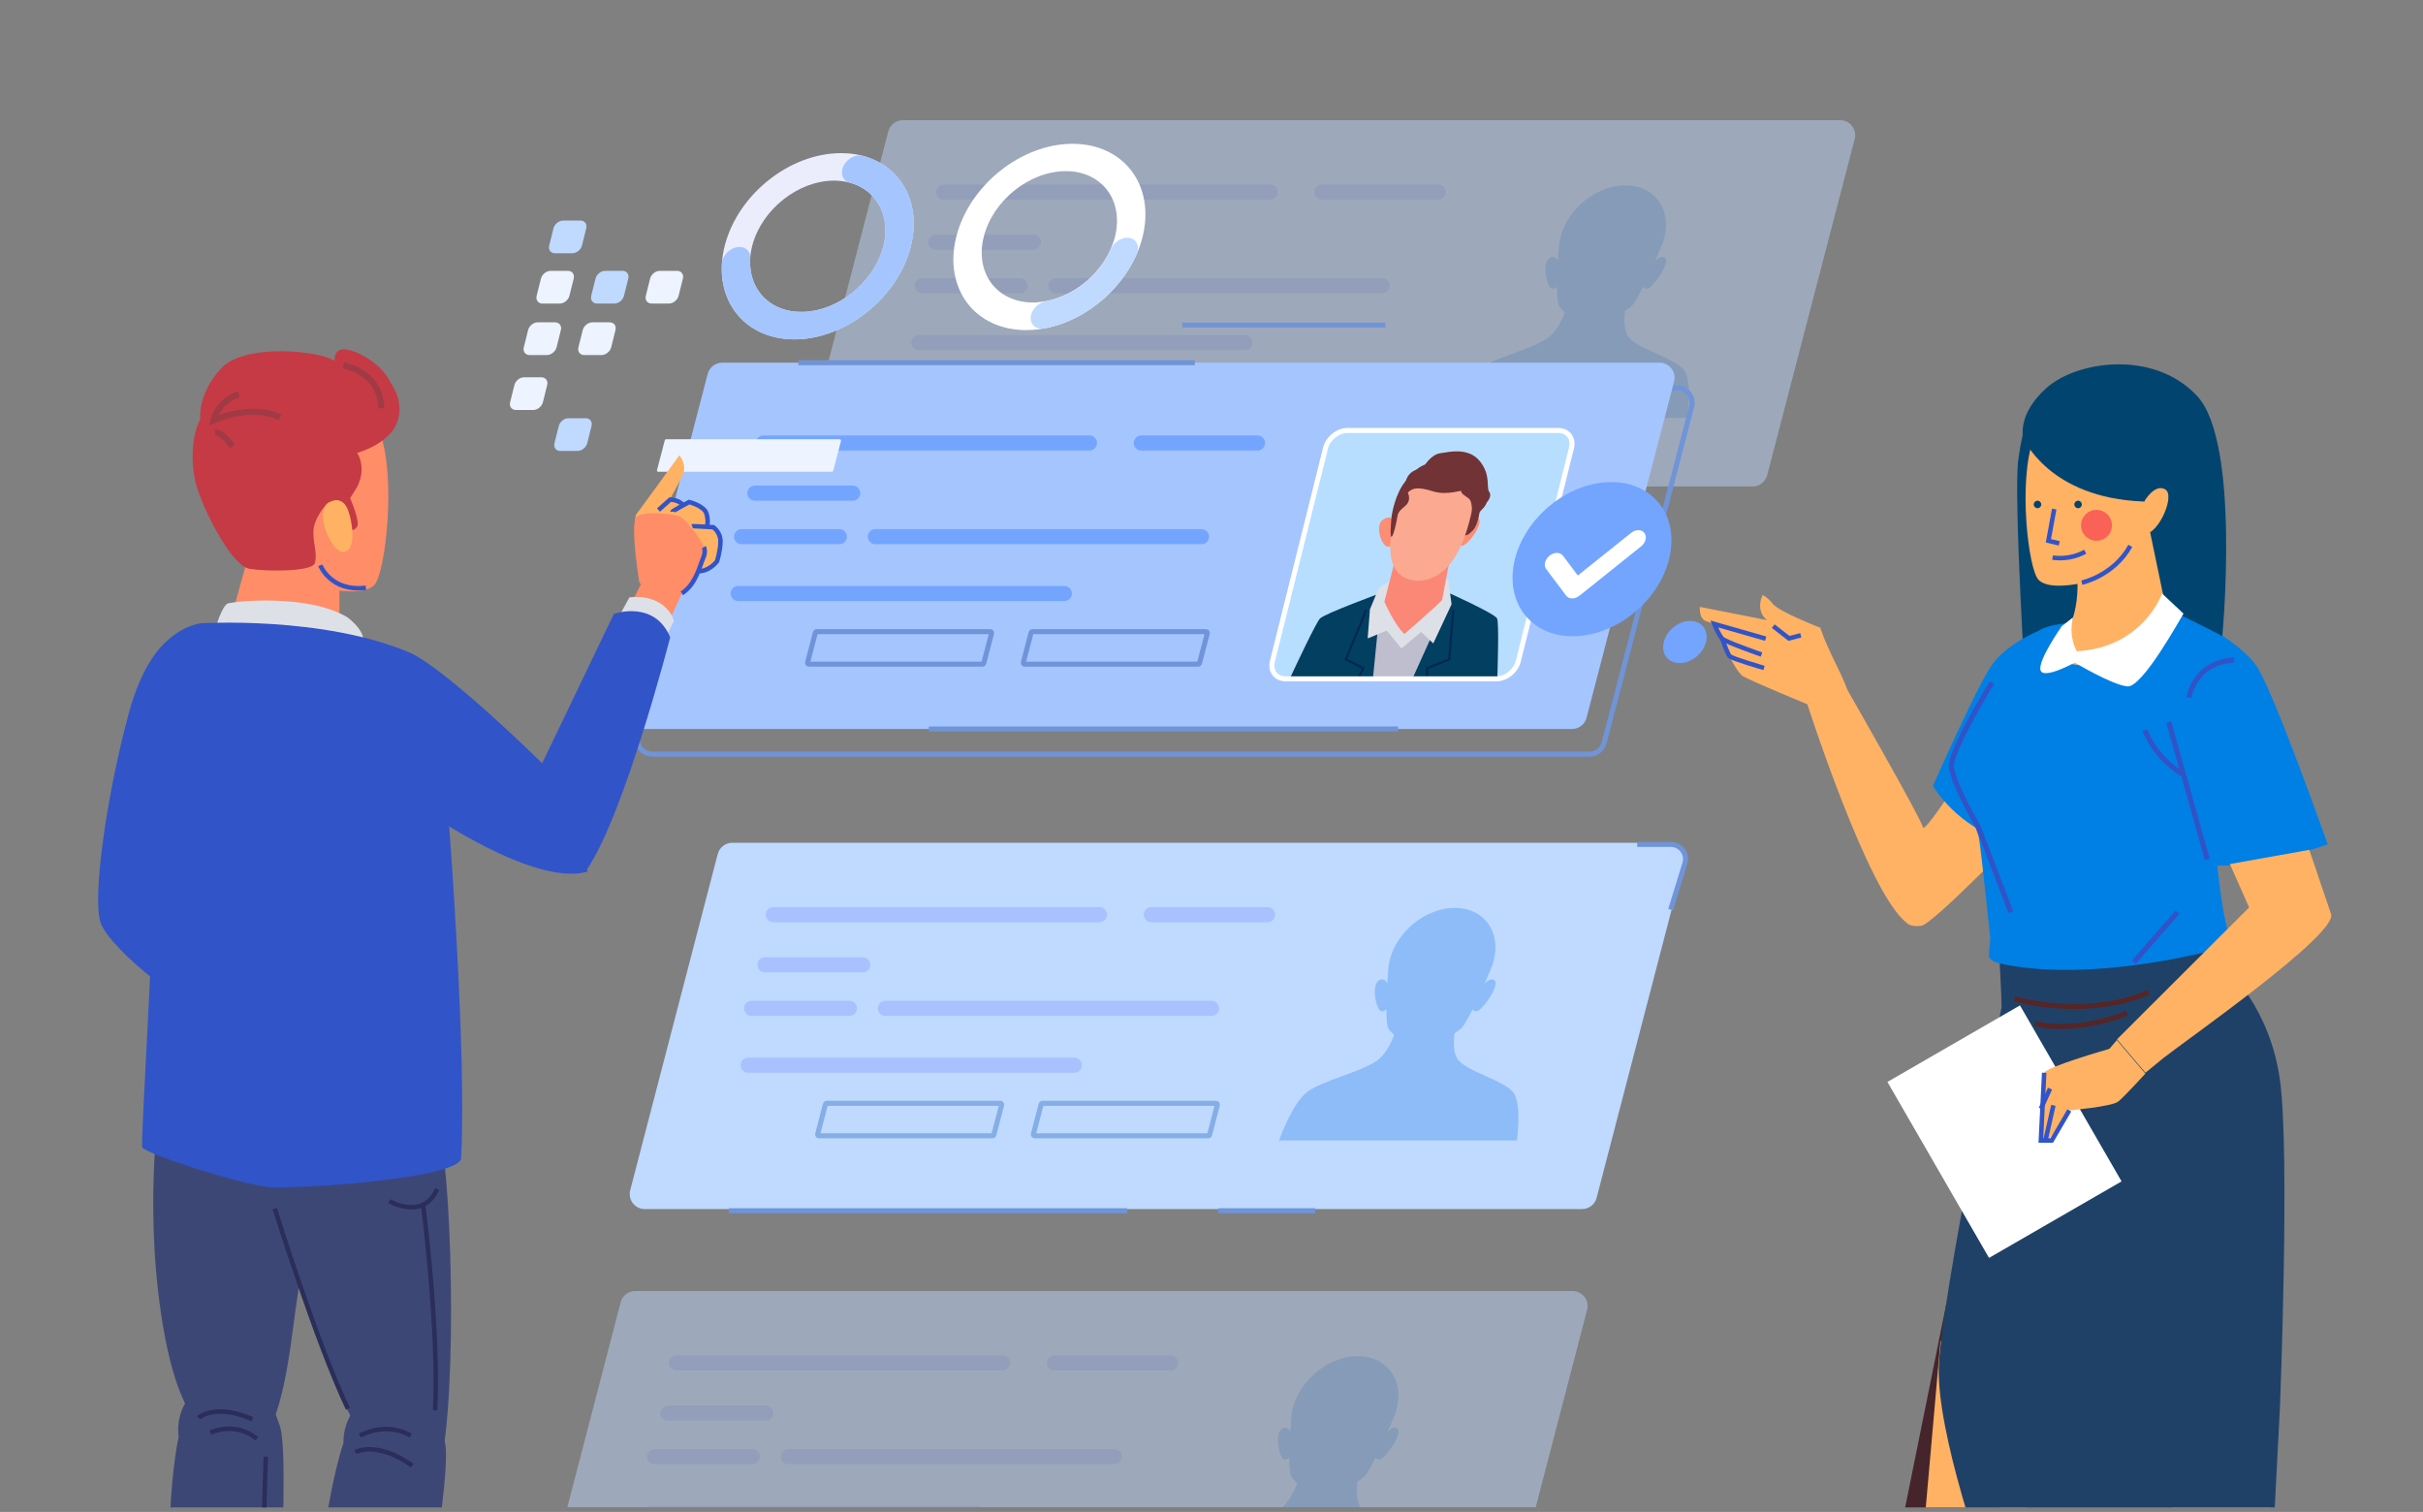 <svg xmlns="http://www.w3.org/2000/svg" width="242" height="151" viewBox="0 0 242 151" fill="none"><rect x="0" y="0" width="242" height="151" fill="#808080" stroke="none"/><g clip-path="url(#clip0_2743_4477)"><g clip-path="url(#clip1_2743_4477)"><g opacity="0.46"><path d="M175.051 48.584H81.434C80.448 48.584 79.733 47.655 79.981 46.704L88.717 13.126C88.892 12.463 89.49 12 90.17 12H183.787C184.773 12 185.489 12.929 185.24 13.881L176.5 47.459C176.325 48.122 175.727 48.584 175.047 48.584H175.051Z" fill="#BFD9FF"></path><path d="M94.272 19.182H126.847" stroke="#A9C2FF" stroke-width="1.505" stroke-linecap="round" stroke-linejoin="round"></path><path d="M91.768 34.219H124.342" stroke="#A9C2FF" stroke-width="1.505" stroke-linecap="round" stroke-linejoin="round"></path><path d="M105.465 28.537H138.039" stroke="#A9C2FF" stroke-width="1.505" stroke-linecap="round" stroke-linejoin="round"></path><path d="M93.439 24.195H103.209" stroke="#A9C2FF" stroke-width="1.505" stroke-linecap="round" stroke-linejoin="round"></path><path d="M92.099 28.537H101.873" stroke="#A9C2FF" stroke-width="1.505" stroke-linecap="round" stroke-linejoin="round"></path><path d="M132.026 19.182H143.638" stroke="#A9C2FF" stroke-width="1.505" stroke-linecap="round" stroke-linejoin="round"></path><path d="M137.716 41.27H120.379C120.292 41.27 120.227 41.187 120.248 41.104L121.025 38.124C121.043 38.067 121.095 38.023 121.156 38.023H138.493C138.58 38.023 138.645 38.106 138.623 38.189L137.847 41.17C137.829 41.226 137.777 41.27 137.716 41.27Z" stroke="#84AEE5" stroke-width="0.502" stroke-miterlimit="10"></path><path d="M116.164 41.27H98.828C98.74 41.27 98.675 41.187 98.697 41.104L99.473 38.124C99.491 38.067 99.543 38.023 99.604 38.023H116.941C117.028 38.023 117.094 38.106 117.072 38.189L116.295 41.17C116.278 41.226 116.225 41.27 116.164 41.27Z" stroke="#84AEE5" stroke-width="0.502" stroke-miterlimit="10"></path><path d="M168.187 36.952C167.297 35.77 163.693 34.906 162.698 33.723C162.187 33.117 162.187 31.995 162.309 31.04C162.663 30.813 162.96 30.586 163.134 30.376C163.435 29.94 163.771 29.329 164.107 28.657C164.208 28.757 164.347 28.836 164.522 28.832C164.993 28.819 166.795 26.366 166.333 25.795C166.066 25.472 165.639 25.751 165.32 26.052C165.796 24.961 166.132 24.123 166.132 24.123H166.114C166.158 23.984 166.202 23.848 166.237 23.704C166.952 20.837 165.207 18.512 162.34 18.512C159.473 18.512 156.567 20.837 155.851 23.704C155.816 23.844 155.79 23.984 155.764 24.123H155.747C155.747 24.123 155.664 24.961 155.598 26.052C155.428 25.751 155.14 25.467 154.712 25.795C153.966 26.362 154.542 28.814 155.009 28.832C155.184 28.836 155.358 28.757 155.511 28.657C155.511 29.329 155.546 29.94 155.629 30.376C155.716 30.634 155.965 30.917 156.292 31.192C155.934 32.113 155.393 33.152 154.625 33.723C153.037 34.906 149.005 35.77 147.526 36.952C146.195 38.017 145.008 41.128 144.785 41.739H168.541C168.623 41.124 168.986 38.017 168.187 36.952Z" fill="#8DBCF8"></path></g><path d="M158.762 75.315H65.145C64.159 75.315 63.444 74.385 63.692 73.434L72.433 39.856C72.607 39.193 73.205 38.73 73.886 38.73H167.502C168.488 38.73 169.204 39.66 168.955 40.611L160.215 74.189C160.041 74.852 159.443 75.315 158.762 75.315Z" stroke="#7094D8" stroke-width="0.502" stroke-miterlimit="10"></path><path d="M157.008 72.807H63.392C62.405 72.807 61.69 71.878 61.938 70.926L70.679 37.349C70.853 36.685 71.451 36.223 72.132 36.223H165.748C166.735 36.223 167.45 37.152 167.201 38.103L158.461 71.681C158.287 72.344 157.689 72.807 157.008 72.807Z" fill="#A5C5FF"></path><path d="M92.772 72.807H139.628" stroke="#7094D8" stroke-width="0.502" stroke-miterlimit="10"></path><path d="M79.742 36.223H119.333" stroke="#7094D8" stroke-width="0.502" stroke-miterlimit="10"></path><path d="M149.451 67.797H128.401C127.432 67.797 126.843 67.012 127.083 66.043L132.393 44.744C132.633 43.776 133.615 42.99 134.584 42.99H155.634C156.603 42.99 157.192 43.776 156.952 44.744L151.641 66.043C151.401 67.012 150.419 67.797 149.451 67.797Z" fill="#B7DEFF"></path><path d="M139.122 67.881L140.964 60.493L137.944 59.215C137.944 59.215 132.315 61.275 131.835 61.772C131.434 62.191 129.413 66.498 128.768 67.881H139.118H139.122Z" fill="#023F61"></path><path d="M149.542 67.881C149.59 66.498 149.717 62.187 149.525 61.772C149.294 61.275 144.694 59.215 144.694 59.215L141.038 60.493L139.196 67.881H149.547H149.542Z" fill="#023F61"></path><path d="M141.025 67.879L143.913 61.486L137.713 61.84L137.11 67.879H141.025Z" fill="#BEBECF"></path><path d="M139.061 57.862L137.713 58.717L136.827 60.846L136.596 63.761L138.498 62.98L139.973 64.756L141.941 63.12L143.15 64.259L144.978 60.349L144.655 57.936L143.892 57.578L139.061 57.862Z" fill="#DEE0E8"></path><path d="M139.476 52.271C139.476 52.271 139.022 51.242 138.092 51.927C137.163 52.612 138.249 55.256 138.926 54.462C139.598 53.668 139.476 52.271 139.476 52.271Z" fill="#FB8E74"></path><path d="M146.099 52.215C146.099 52.215 146.981 51.124 147.648 51.735C148.316 52.346 146.126 55.143 145.763 54.397C145.401 53.65 146.099 52.215 146.099 52.215Z" fill="#FB8E74"></path><path d="M144.031 59.925L144.982 54.881L139.48 55.356L138.267 60.091C138.267 60.091 139.227 62.334 140.261 63.329C140.261 63.329 143.459 60.562 144.035 59.921L144.031 59.925Z" fill="#FB8877"></path><path d="M148.491 50.181C148.286 50.796 147.779 50.949 147.745 51.306C147.705 51.664 147.478 52.585 147.129 52.943C146.78 53.301 146.601 53.401 146.601 53.401C146.601 53.401 141.88 54.732 139.484 52.89C139.484 52.89 139.327 52.192 139.493 51.359C139.654 50.534 139.253 50.386 139.72 49.98C140.187 49.574 140.326 49.212 140.335 48.754C140.344 48.295 140.383 47.733 140.859 47.27C141.339 46.812 141.766 46.965 142.233 46.554C142.233 46.554 142.923 45.398 143.83 45.267C144.738 45.136 146.658 44.652 147.797 46.057C148.936 47.458 148.412 48.688 148.739 49.125C149.067 49.561 148.491 50.185 148.491 50.185V50.181Z" fill="#713336"></path><path d="M139.44 51.403C139.44 51.403 137.211 57.538 141.408 58C145.117 58.088 146.431 53.563 146.963 51.241C147.496 48.92 147.164 46.494 144.197 46.572C141.229 46.651 139.763 50.028 139.44 51.403Z" fill="#FBA990"></path><path d="M140.606 49.199C140.606 49.199 140.881 49.692 140.628 50.185C140.375 50.682 139.681 50.87 139.581 51.525C139.476 52.179 139.175 53.541 138.987 53.602C138.8 53.663 138.935 52.271 138.965 51.795C138.996 51.319 139.349 49.351 140.34 48.099C141.33 46.847 141.941 46.319 143.704 46.035C145.467 45.747 146.802 46.489 147.291 47.567C147.78 48.64 146.999 51.38 146.999 51.38C146.999 51.38 147.117 50.08 146.68 49.775C146.244 49.469 145.886 49.242 145.956 49.063C146.03 48.885 144.56 49.53 143.093 49.063C141.627 48.592 141.152 48.806 140.912 48.959C140.667 49.111 140.61 49.203 140.61 49.203L140.606 49.199Z" fill="#713336"></path><path d="M136.452 60.914C136.417 61.058 134.405 65.849 134.405 65.849L136.173 66.735L135.675 67.73" stroke="#022755" stroke-width="0.214" stroke-miterlimit="10"></path><path d="M145.157 60.914C145.122 61.058 144.743 65.849 144.743 65.849L142.53 66.735V67.73" stroke="#022755" stroke-width="0.214" stroke-miterlimit="10"></path><path d="M149.451 67.797H128.401C127.432 67.797 126.843 67.012 127.083 66.043L132.393 44.744C132.633 43.776 133.615 42.99 134.584 42.99H155.634C156.603 42.99 157.192 43.776 156.952 44.744L151.641 66.043C151.401 67.012 150.419 67.797 149.451 67.797Z" stroke="white" stroke-width="0.502" stroke-miterlimit="10"></path><path d="M76.234 44.242H108.809" stroke="#73A5FF" stroke-width="1.505" stroke-linecap="round" stroke-linejoin="round"></path><path d="M73.725 59.275H106.303" stroke="#73A5FF" stroke-width="1.505" stroke-linecap="round" stroke-linejoin="round"></path><path d="M87.426 53.598H120" stroke="#73A5FF" stroke-width="1.505" stroke-linecap="round" stroke-linejoin="round"></path><path d="M75.395 49.252H85.17" stroke="#73A5FF" stroke-width="1.505" stroke-linecap="round" stroke-linejoin="round"></path><path d="M74.061 53.598H83.831" stroke="#73A5FF" stroke-width="1.505" stroke-linecap="round" stroke-linejoin="round"></path><path d="M113.987 44.242H125.594" stroke="#73A5FF" stroke-width="1.505" stroke-linecap="round" stroke-linejoin="round"></path><path d="M119.673 66.331H102.336C102.249 66.331 102.184 66.248 102.205 66.165L102.982 63.184C103 63.128 103.052 63.084 103.113 63.084H120.45C120.537 63.084 120.602 63.167 120.581 63.25L119.804 66.23C119.786 66.287 119.734 66.331 119.673 66.331Z" stroke="#7094D8" stroke-width="0.502" stroke-miterlimit="10"></path><path d="M98.126 66.331H80.789C80.702 66.331 80.637 66.248 80.659 66.165L81.435 63.184C81.453 63.128 81.505 63.084 81.566 63.084H98.903C98.99 63.084 99.055 63.167 99.034 63.25L98.257 66.23C98.244 66.287 98.187 66.331 98.126 66.331Z" stroke="#7094D8" stroke-width="0.502" stroke-miterlimit="10"></path><path d="M118.08 32.467H138.375" stroke="#7094D8" stroke-width="0.502" stroke-miterlimit="10"></path><path d="M158.012 120.752H64.395C63.409 120.752 62.694 119.823 62.942 118.872L71.683 85.294C71.857 84.63 72.455 84.168 73.136 84.168H166.752C167.738 84.168 168.454 85.097 168.205 86.049L159.465 119.627C159.291 120.29 158.693 120.752 158.012 120.752Z" fill="#BFD9FF"></path><path d="M77.233 91.35H109.812" stroke="#A9C2FF" stroke-width="1.505" stroke-linecap="round" stroke-linejoin="round"></path><path d="M74.728 106.383H107.303" stroke="#A9C2FF" stroke-width="1.505" stroke-linecap="round" stroke-linejoin="round"></path><path d="M88.426 100.705H121.004" stroke="#A9C2FF" stroke-width="1.505" stroke-linecap="round" stroke-linejoin="round"></path><path d="M76.4 96.359H86.171" stroke="#A9C2FF" stroke-width="1.505" stroke-linecap="round" stroke-linejoin="round"></path><path d="M75.064 100.705H84.835" stroke="#A9C2FF" stroke-width="1.505" stroke-linecap="round" stroke-linejoin="round"></path><path d="M114.987 91.35H126.599" stroke="#A9C2FF" stroke-width="1.505" stroke-linecap="round" stroke-linejoin="round"></path><path d="M120.677 113.438H103.34C103.253 113.438 103.187 113.355 103.209 113.272L103.986 110.292C104.003 110.235 104.056 110.191 104.117 110.191H121.454C121.541 110.191 121.606 110.274 121.584 110.357L120.808 113.338C120.795 113.394 120.738 113.438 120.677 113.438Z" stroke="#84AEE5" stroke-width="0.502" stroke-miterlimit="10"></path><path d="M99.13 113.438H81.793C81.706 113.438 81.641 113.355 81.662 113.272L82.439 110.292C82.457 110.235 82.509 110.191 82.57 110.191H99.907C99.994 110.191 100.059 110.274 100.038 110.357L99.261 113.338C99.243 113.394 99.191 113.438 99.13 113.438Z" stroke="#84AEE5" stroke-width="0.502" stroke-miterlimit="10"></path><path d="M151.148 109.114C150.258 107.932 146.654 107.068 145.659 105.885C145.148 105.279 145.148 104.157 145.27 103.202C145.624 102.975 145.92 102.748 146.095 102.538C146.396 102.102 146.732 101.491 147.068 100.819C147.168 100.92 147.308 100.998 147.483 100.994C147.954 100.981 149.756 98.528 149.294 97.957C149.027 97.634 148.6 97.913 148.281 98.214C148.757 97.123 149.093 96.285 149.093 96.285H149.075C149.119 96.146 149.163 96.01 149.198 95.867C149.913 93 148.168 90.674 145.301 90.674C142.434 90.674 139.528 93 138.812 95.867C138.777 96.006 138.751 96.146 138.725 96.285H138.707C138.707 96.285 138.625 97.123 138.559 98.214C138.389 97.913 138.101 97.629 137.673 97.957C136.927 98.524 137.503 100.976 137.97 100.994C138.145 100.998 138.319 100.92 138.472 100.819C138.472 101.491 138.507 102.102 138.59 102.538C138.677 102.796 138.926 103.08 139.253 103.354C138.895 104.275 138.354 105.314 137.586 105.885C135.998 107.068 131.966 107.932 130.486 109.114C129.156 110.179 127.969 113.29 127.746 113.901H151.502C151.584 113.286 151.947 110.179 151.148 109.114Z" fill="#8DBCF8"></path><g opacity="0.46"><path d="M148.324 165.524H54.703C53.717 165.524 53.001 164.594 53.25 163.643L61.99 130.065C62.165 129.402 62.763 128.939 63.443 128.939H157.06C158.046 128.939 158.762 129.869 158.513 130.82L149.773 164.398C149.598 165.061 149 165.524 148.32 165.524H148.324Z" fill="#BFD9FF"></path><path d="M67.545 136.123H100.119" stroke="#A9C2FF" stroke-width="1.505" stroke-linecap="round" stroke-linejoin="round"></path><path d="M65.04 151.156H97.614" stroke="#A9C2FF" stroke-width="1.505" stroke-linecap="round" stroke-linejoin="round"></path><path d="M78.737 145.48H111.312" stroke="#A9C2FF" stroke-width="1.505" stroke-linecap="round" stroke-linejoin="round"></path><path d="M66.707 141.133H76.481" stroke="#A9C2FF" stroke-width="1.505" stroke-linecap="round" stroke-linejoin="round"></path><path d="M65.372 145.48H75.147" stroke="#A9C2FF" stroke-width="1.505" stroke-linecap="round" stroke-linejoin="round"></path><path d="M105.299 136.123H116.91" stroke="#A9C2FF" stroke-width="1.505" stroke-linecap="round" stroke-linejoin="round"></path><path d="M141.46 153.886C140.569 152.703 136.965 151.839 135.97 150.657C135.46 150.05 135.46 148.929 135.582 147.973C135.935 147.746 136.232 147.519 136.407 147.31C136.708 146.874 137.044 146.263 137.38 145.591C137.48 145.691 137.62 145.77 137.794 145.765C138.265 145.752 140.068 143.3 139.605 142.728C139.339 142.405 138.911 142.685 138.593 142.986C139.068 141.895 139.404 141.057 139.404 141.057H139.387C139.431 140.917 139.474 140.782 139.509 140.638C140.225 137.771 138.479 135.445 135.612 135.445C132.745 135.445 129.839 137.771 129.124 140.638C129.089 140.778 129.063 140.917 129.036 141.057H129.019C129.019 141.057 128.936 141.895 128.871 142.986C128.7 142.685 128.412 142.401 127.985 142.728C127.239 143.295 127.815 145.748 128.282 145.765C128.456 145.77 128.631 145.691 128.783 145.591C128.783 146.263 128.818 146.874 128.901 147.31C128.988 147.567 129.237 147.851 129.564 148.126C129.207 149.047 128.666 150.085 127.898 150.657C126.309 151.839 122.277 152.703 120.798 153.886C119.467 154.951 118.28 158.062 118.058 158.673H141.813C141.896 158.057 142.258 154.951 141.46 153.886Z" fill="#8DBCF8"></path></g><path d="M72.808 120.92H112.564" stroke="#7094D8" stroke-width="0.502" stroke-miterlimit="10"></path><path d="M121.671 120.92H131.358" stroke="#7094D8" stroke-width="0.502" stroke-miterlimit="10"></path><path d="M163.519 84.336H166.879C167.865 84.336 168.572 85.292 168.279 86.234L166.861 90.851" stroke="#7094D8" stroke-width="0.502" stroke-miterlimit="10"></path><path d="M57.151 25.296H55.437C55.005 25.296 54.743 24.947 54.852 24.519L55.279 22.804C55.389 22.372 55.821 22.027 56.253 22.027H57.968C58.4 22.027 58.661 22.376 58.552 22.804L58.125 24.519C58.016 24.951 57.584 25.296 57.151 25.296Z" fill="#BFD9FF"></path><path d="M55.899 30.317H54.184C53.752 30.317 53.49 29.968 53.599 29.54L54.027 27.826C54.136 27.394 54.568 27.049 55 27.049H56.715C57.147 27.049 57.408 27.398 57.299 27.826L56.872 29.54C56.763 29.972 56.331 30.317 55.899 30.317Z" fill="#EDF4FF"></path><path d="M61.349 30.317H59.634C59.202 30.317 58.94 29.968 59.049 29.54L59.477 27.826C59.586 27.394 60.018 27.049 60.45 27.049H62.165C62.597 27.049 62.859 27.398 62.749 27.826L62.322 29.54C62.213 29.972 61.781 30.317 61.349 30.317Z" fill="#BFD9FF"></path><path d="M66.803 30.317H65.088C64.656 30.317 64.394 29.968 64.503 29.54L64.931 27.826C65.04 27.394 65.472 27.049 65.904 27.049H67.619C68.051 27.049 68.313 27.398 68.204 27.826L67.776 29.54C67.667 29.972 67.235 30.317 66.803 30.317Z" fill="#EDF4FF"></path><path d="M54.616 35.46H52.901C52.469 35.46 52.208 35.111 52.317 34.683L52.744 32.968C52.853 32.536 53.285 32.191 53.718 32.191H55.432C55.864 32.191 56.126 32.541 56.017 32.968L55.589 34.683C55.48 35.115 55.048 35.46 54.616 35.46Z" fill="#EDF4FF"></path><path d="M53.25 40.948H51.535C51.103 40.948 50.841 40.599 50.95 40.171L51.378 38.456C51.487 38.024 51.919 37.68 52.351 37.68H54.066C54.498 37.68 54.76 38.029 54.651 38.456L54.223 40.171C54.114 40.603 53.682 40.948 53.25 40.948Z" fill="#EDF4FF"></path><path d="M60.071 35.46H58.356C57.924 35.46 57.662 35.111 57.771 34.683L58.199 32.968C58.308 32.536 58.74 32.191 59.172 32.191H60.886C61.318 32.191 61.58 32.541 61.471 32.968L61.044 34.683C60.934 35.115 60.502 35.46 60.071 35.46Z" fill="#EDF4FF"></path><path d="M57.679 45.038H55.964C55.532 45.038 55.27 44.689 55.379 44.261L55.807 42.546C55.916 42.114 56.348 41.77 56.78 41.77H58.495C58.927 41.77 59.189 42.119 59.08 42.546L58.652 44.261C58.543 44.693 58.111 45.038 57.679 45.038Z" fill="#BFD9FF"></path><path d="M84.628 15.321C84.628 15.321 84.611 15.321 84.602 15.321C84.576 15.321 84.55 15.317 84.524 15.312C84.349 15.304 84.17 15.295 83.987 15.295C78.908 15.295 73.767 19.366 72.415 24.424L72.354 24.664C72.349 24.69 72.345 24.716 72.336 24.738L72.297 24.89H72.301C71.189 30.018 74.474 34.098 79.741 33.884C84.541 33.688 89.385 29.856 90.829 25.104C92.391 19.951 89.546 15.657 84.628 15.312V15.321ZM88.132 24.939C87.12 28.316 83.655 31.043 80.252 31.148C76.591 31.266 74.304 28.421 75.059 24.847L75.164 24.424C76.137 20.88 79.746 18.04 83.311 18.04C83.494 18.04 83.677 18.048 83.852 18.066C87.255 18.354 89.215 21.352 88.137 24.939H88.132Z" fill="#EBEDFC"></path><path d="M84.131 16.906C83.974 17.538 84.266 18.084 84.842 18.237C87.617 18.97 89.101 21.719 88.132 24.939C87.12 28.317 83.655 31.044 80.252 31.148C76.909 31.253 74.714 28.901 74.928 25.773C74.972 25.127 74.513 24.664 73.859 24.664C73.008 24.664 72.162 25.432 72.105 26.266C71.804 30.725 74.959 34.081 79.745 33.885C84.545 33.688 89.389 29.857 90.833 25.105C92.225 20.519 90.126 16.609 86.177 15.562C85.361 15.344 84.358 15.998 84.131 16.893V16.906Z" fill="#A5C5FF"></path><path d="M107.769 14.383C107.769 14.383 107.752 14.383 107.743 14.383C107.712 14.383 107.677 14.383 107.647 14.379C107.477 14.37 107.302 14.361 107.128 14.361C101.992 14.361 96.786 18.524 95.507 23.665C94.225 28.8 97.353 32.968 102.489 32.968C102.664 32.968 102.838 32.959 103.017 32.95C103.052 32.95 103.083 32.95 103.118 32.946C103.126 32.946 103.135 32.946 103.144 32.946C108.035 32.614 112.831 28.63 114.092 23.747C114.101 23.721 114.109 23.695 114.114 23.665C115.34 18.747 112.525 14.719 107.769 14.387V14.383ZM103.637 30.197C103.637 30.197 103.619 30.197 103.611 30.197C103.502 30.206 103.392 30.21 103.288 30.21C103.248 30.21 103.214 30.21 103.174 30.21C99.552 30.21 97.349 27.273 98.252 23.651C99.155 20.03 102.821 17.093 106.443 17.093C106.482 17.093 106.517 17.093 106.552 17.093C106.661 17.093 106.765 17.097 106.87 17.106C106.879 17.106 106.888 17.106 106.896 17.106C110.243 17.342 112.224 20.178 111.36 23.643C111.352 23.669 111.347 23.695 111.339 23.726C110.44 27.155 107.071 29.953 103.632 30.184L103.637 30.197Z" fill="white"></path><path d="M110.946 24.887C109.794 27.519 107.206 29.591 104.457 30.098C103.768 30.224 103.148 30.783 102.982 31.45C102.769 32.314 103.397 32.96 104.283 32.799C108.206 32.087 111.893 29.129 113.529 25.376C113.9 24.53 113.451 23.744 112.587 23.744C111.915 23.744 111.238 24.229 110.946 24.887Z" fill="#BFD9FF"></path><path d="M83.088 47.118H65.751C65.664 47.118 65.599 47.035 65.62 46.952L66.397 43.971C66.415 43.915 66.467 43.871 66.528 43.871H83.865C83.952 43.871 84.017 43.954 83.996 44.037L83.219 47.017C83.201 47.074 83.149 47.118 83.088 47.118Z" fill="#EDF4FF"></path><path d="M163.504 60.94C167.113 57.752 168.024 52.887 165.539 50.073C163.053 47.258 158.113 47.561 154.504 50.748C150.894 53.936 149.984 58.801 152.469 61.615C154.955 64.43 159.895 64.127 163.504 60.94Z" fill="#73A5FF"></path><path d="M170.387 64.119C170.099 65.284 168.916 66.227 167.756 66.227C166.595 66.227 165.884 65.284 166.176 64.119C166.464 62.954 167.647 62.012 168.807 62.012C169.968 62.012 170.679 62.954 170.387 64.119Z" fill="#73A5FF"></path><path d="M157.021 59.764C156.781 59.764 156.559 59.672 156.419 59.485L154.429 56.836C154.15 56.465 154.303 55.867 154.761 55.496C155.223 55.126 155.821 55.126 156.1 55.496L157.588 57.477L162.899 53.227C163.361 52.856 163.959 52.856 164.238 53.227C164.518 53.598 164.365 54.196 163.907 54.567L157.759 59.489C157.527 59.672 157.261 59.768 157.021 59.768V59.764Z" fill="white"></path><path d="M202.914 40.567C202.914 40.567 202.08 42.238 201.579 45.912C201.077 49.586 202.412 70.802 202.412 70.802L216.777 69.297L210.262 41.566L202.914 40.562V40.567Z" fill="#024470"></path><path d="M194.396 130.189L189.382 154.997L199.156 155.245C199.156 155.245 201.661 133.196 200.662 133.196C199.662 133.196 194.396 130.189 194.396 130.189Z" fill="#45242C"></path><path d="M215.612 134.283L219.286 179.39L223.628 179.054C223.628 179.054 228.641 145.978 226.634 134.619C224.631 123.261 215.607 134.283 215.607 134.283H215.612Z" fill="#FFB264"></path><path d="M193.803 133.977L189.823 179.058L194.161 179.459C194.161 179.459 204.677 147.701 204.616 136.163C204.555 124.63 193.803 133.977 193.803 133.977Z" fill="#FFB264"></path><path d="M178.412 62.315L169.777 60.613C169.777 60.613 169.646 61.791 170.431 62.053L171.217 62.315C171.217 62.315 173.18 67.028 174.097 67.547C175.013 68.071 180.511 70.34 180.511 70.34L181.947 64.798L178.412 62.311V62.315Z" fill="#FFB264"></path><path d="M184.622 69.279C184.622 69.279 184.539 68.695 183.382 66.356C182.099 63.764 181.811 62.697 181.811 62.697C181.811 62.697 177.753 61.129 177.099 60.344C176.444 59.56 176.051 59.43 176.051 59.43C176.051 59.43 175.266 60.867 176.444 61.913C177.622 62.958 178.67 63.742 178.67 63.742C178.67 63.742 178.539 66.748 178.931 68.185C179.324 69.623 180.502 70.32 180.502 70.32L184.617 69.279H184.622Z" fill="#FFB264"></path><path d="M198.07 74.118C198.07 74.118 192.223 83.457 192.057 82.621C191.891 81.785 184.539 68.947 184.539 68.947L180.507 70.319C180.507 70.319 186.542 89.124 190.386 92.126C190.386 92.126 190.722 92.627 191.891 92.461C193.061 92.296 202.08 82.956 202.08 82.956L198.07 74.118Z" fill="#FFB264"></path><path d="M203.542 63.035C203.542 63.035 200.409 64.287 198.908 66.461C197.402 68.634 193.061 78.487 193.061 78.487C193.061 78.487 195.399 82.663 200.745 84.168L208.093 70.636L203.542 63.035Z" fill="#007FE5"></path><path d="M199.658 95.106C199.658 95.106 199.907 99.116 199.907 100.617C199.907 100.617 193.894 129.683 193.641 136.451C193.392 143.214 198.401 156.999 198.401 156.999C198.401 156.999 219.953 156.497 226.966 154.996L227.716 140.461C227.716 140.461 228.72 115.152 227.716 107.887C226.713 100.621 222.454 96.86 222.454 96.86L221.201 93.352L199.649 95.106H199.658Z" fill="#1F4168"></path><path d="M218.073 61.279C218.073 61.279 223.711 63.91 225.465 66.668C227.219 69.426 232.481 84.332 232.481 84.332C232.481 84.332 226.595 86.462 221.455 86.462C221.455 86.462 221.956 91.222 222.458 92.728C222.96 94.233 221.206 94.857 221.206 94.857C221.206 94.857 208.927 98.239 199.781 96.236C199.781 96.236 198.655 95.987 198.655 95.486C198.655 94.984 198.781 93.731 198.781 93.731C198.781 93.731 197.904 85.214 197.655 83.708C197.407 82.203 194.649 78.114 194.898 76.482C195.146 74.855 199.41 67.292 199.41 67.292C199.41 67.292 202.29 63.91 203.546 63.033C204.803 62.156 207.932 62.156 207.932 62.156L218.081 61.279H218.073Z" fill="#007FE5"></path><path d="M207.391 56.767C207.396 56.963 208.111 61.218 205.755 64.224C203.399 67.3 212.689 67.169 214.849 64.028C216.812 61.213 216.616 60.755 216.616 60.755C216.616 60.755 215.045 55.654 215.503 52.316C215.372 49.305 207.26 51.138 207.391 56.767Z" fill="#FFB264"></path><path d="M207.33 39.02C207.33 39.02 204.62 39.714 203.089 43.872C201.553 48.031 202.578 56.867 203.599 57.91C204.62 58.948 207.731 58.551 212.038 57.129C216.59 55.628 218.13 50.893 218.942 47.769C220.499 41.791 215.302 35.638 207.33 39.015V39.02Z" fill="#FFB264"></path><path d="M202.08 43.738C202.08 43.738 204.585 49.751 214.106 50.087L216.319 60.717C216.319 60.717 220.372 62.663 221.956 63.536C221.956 63.536 223.793 44.24 219.452 39.562C215.11 34.884 207.426 36.054 204.415 38.729C201.408 41.404 202.076 43.742 202.076 43.742L202.08 43.738Z" fill="#024470"></path><path d="M218.073 61.28L215.943 59.277C215.943 59.277 214.063 64.666 207.426 65.042C207.426 65.042 206.549 63.663 207.05 61.66L205.925 62.537C205.925 62.537 203.542 65.919 203.795 66.922C204.044 67.926 207.221 66.172 207.221 66.172C207.221 66.172 210.978 68.428 212.483 68.554C213.989 68.681 217.829 61.664 218.077 61.289L218.073 61.28Z" fill="white"></path><path d="M214.255 49.931C214.255 49.931 215.259 48.272 216.262 48.883C217.266 49.494 215.621 53.242 214.255 53.33C212.885 53.417 213.614 50.891 214.255 49.931Z" fill="#FFB264"></path><path d="M216.611 72.137L220.456 85.834" stroke="#3153C7" stroke-width="0.502" stroke-miterlimit="10"></path><path d="M214.233 72.93C214.233 72.93 215.11 75.561 217.99 77.315" stroke="#3153C7" stroke-width="0.502" stroke-miterlimit="10"></path><path d="M218.619 69.671C218.619 69.671 219.121 66.163 223.131 65.914" stroke="#3153C7" stroke-width="0.502" stroke-miterlimit="10"></path><path d="M198.947 68.17C198.947 68.17 194.854 74.894 194.898 76.483C194.941 78.071 197.573 82.579 197.573 82.579L200.832 91.096" stroke="#3153C7" stroke-width="0.502" stroke-miterlimit="10"></path><path d="M213.103 96.111L217.488 91.098" stroke="#3153C7" stroke-width="0.502" stroke-miterlimit="10"></path><path d="M176.352 63.785L171.212 62.315C171.212 62.315 171.674 63.453 172.006 63.785C172.342 64.121 175.933 65.373 175.933 65.373" stroke="#3154C8" stroke-width="0.449" stroke-miterlimit="10"></path><path d="M172.011 63.785C172.011 63.785 172.513 65.291 172.761 65.539C173.01 65.788 176.187 66.709 176.187 66.709" stroke="#3154C8" stroke-width="0.449" stroke-miterlimit="10"></path><path d="M177.103 62.533L178.673 63.755L179.86 63.45" stroke="#3154C8" stroke-width="0.449" stroke-miterlimit="10"></path><path d="M207.928 58.188C207.928 58.188 211.1 57.52 212.771 54.514" stroke="#3154C8" stroke-width="0.449" stroke-miterlimit="10"></path><path d="M205.17 50.84L204.585 54.012L205.671 54.265" stroke="#3154C8" stroke-width="0.449" stroke-miterlimit="10"></path><path d="M205.004 55.682C205.004 55.682 206.592 56.018 208.264 55.098" stroke="#3154C8" stroke-width="0.449" stroke-miterlimit="10"></path><path d="M210.934 52.467C210.934 53.322 210.24 54.011 209.389 54.011C208.539 54.011 207.845 53.318 207.845 52.467C207.845 51.616 208.539 50.922 209.389 50.922C210.24 50.922 210.934 51.616 210.934 52.467Z" fill="#FA6157"></path><path d="M207.927 50.381C207.927 50.591 207.757 50.756 207.552 50.756C207.347 50.756 207.177 50.586 207.177 50.381C207.177 50.176 207.347 50.006 207.552 50.006C207.757 50.006 207.927 50.176 207.927 50.381Z" fill="#024470"></path><path d="M203.874 50.381C203.874 50.591 203.703 50.756 203.498 50.756C203.293 50.756 203.123 50.586 203.123 50.381C203.123 50.176 203.293 50.006 203.498 50.006C203.703 50.006 203.874 50.176 203.874 50.381Z" fill="#024470"></path><path d="M201.203 99.742C201.203 99.742 208.093 101.871 214.608 99.113" stroke="#562525" stroke-width="0.502" stroke-miterlimit="10"></path><path d="M203.25 102.207C203.25 102.207 206.758 103.376 212.44 101.203" stroke="#562525" stroke-width="0.502" stroke-miterlimit="10"></path><path d="M201.747 100.412L188.509 108.055L198.656 125.631L211.894 117.988L201.747 100.412Z" fill="white"></path><path d="M214.272 107.222C214.272 107.222 212.182 109.517 211.558 110.019C210.93 110.521 206.671 110.896 206.671 110.896C206.671 110.896 204.79 114.029 204.288 113.903C203.787 113.776 203.913 113.401 203.913 113.401C203.913 113.401 203.787 107.763 204.162 107.135C204.537 106.506 210.677 104.752 210.677 104.752L211.427 103.875L214.268 107.218" fill="#FFB264"></path><path d="M230.645 84.875C230.811 85.376 232.151 89.296 232.818 91.296C233.486 93.295 218.453 103.802 216.114 105.636L214.277 107.139L211.437 103.802L224.632 90.629L222.712 86.295L230.645 84.879V84.875Z" fill="#FFB264"></path><path d="M204.292 113.903L205.086 110.395" stroke="#3154C8" stroke-width="0.449" stroke-miterlimit="10"></path><path d="M203.834 110.73L204.75 108.723" stroke="#3154C8" stroke-width="0.449" stroke-miterlimit="10"></path><path d="M204.166 107.139L203.834 113.902H204.921L206.675 110.896" stroke="#3154C8" stroke-width="0.449" stroke-miterlimit="10"></path><path d="M17.85 143.483C17.85 143.483 17.095 139.364 21.445 137.981C25.796 136.598 26.621 138.609 27.938 142.366C29.256 146.123 26.808 178.226 26.808 178.226C26.808 178.226 21.799 179.082 20.512 178.322C20.512 178.322 16.693 157.425 16.96 151.691C17.226 145.957 17.854 143.483 17.854 143.483H17.85Z" fill="#3D4776"></path><path d="M18.587 63.049C18.587 63.049 15.004 63.25 12.818 71.405C10.628 79.565 9.231 89.514 10.03 92.102C10.824 94.689 19.381 101.654 22.567 101.654C25.752 101.654 25.948 99.267 25.351 97.277C24.753 95.287 18.587 89.915 18.587 89.915C18.587 89.915 23.561 73.997 23.361 69.821C23.16 65.645 20.773 63.058 18.587 63.058V63.049Z" fill="#3154C8"></path><path d="M63.431 60.619L62.838 60.68L64.169 58.044C64.169 58.044 67.555 57.831 68.096 59.262L66.543 62.705L63.431 60.623V60.619Z" fill="#FF8D68"></path><path d="M65.334 53.128C65.334 53.128 65.203 50.435 66.159 50.051C67.119 49.667 68.192 50.413 68.192 50.413C68.192 50.413 69.741 50.256 70.239 50.915C70.736 51.574 70.693 52.578 70.693 52.578C70.693 52.578 71.565 52.774 71.797 53.603C72.024 54.437 71.618 56.042 71.618 56.042C71.618 56.042 70.605 57.286 69.432 56.976C68.262 56.666 65.334 53.119 65.334 53.119V53.128Z" fill="#FFB264"></path><path d="M63.563 55.304C63.563 55.304 63.205 51.778 63.585 51.311C63.964 50.844 67.848 45.473 67.848 45.473C67.848 45.473 68.655 46.389 68.188 47.432C67.726 48.475 65.897 51.647 65.897 51.647L65.889 54.357C65.889 54.357 64.693 55.19 63.563 55.308V55.304Z" fill="#FFB264"></path><path d="M63.846 58.123C63.846 58.123 62.917 52.463 63.55 51.682C64.182 50.905 67.289 51.359 67.878 51.581C68.472 51.804 70.113 53.92 70.34 54.749C70.566 55.579 69.022 58.589 68.092 59.253C67.163 59.916 64.383 59.205 63.846 58.118V58.123Z" fill="#FF8D68"></path><path d="M61.664 61.856L62.86 59.666C62.86 59.666 65.644 59.168 67.04 61.359C67.437 62.153 67.241 62.153 67.241 62.153L66.346 63.942L61.668 61.852L61.664 61.856Z" fill="#DEE0E8"></path><path d="M33.323 37.905C33.323 37.905 36.268 38.66 37.935 43.176C39.602 47.697 38.489 57.301 37.381 58.431C36.272 59.561 32.891 59.129 28.209 57.585C23.26 55.953 21.589 50.808 20.703 47.417C19.01 40.92 24.661 34.235 33.323 37.909V37.905Z" fill="#FF8D68"></path><path d="M22.763 62.852L25.15 54.295C25.15 54.295 29.924 52.903 32.908 56.084L33.903 57.477V63.049C33.903 63.049 28.929 64.044 22.759 62.848L22.763 62.852Z" fill="#FF8D68"></path><path d="M16.1 108.915C16.1 108.915 14.311 119.361 16.1 131.3C17.889 143.239 21.471 144.434 24.757 144.434C28.043 144.434 28.938 134.882 29.531 130.706C30.129 126.526 32.516 112.2 28.039 108.919C23.562 105.638 18.487 105.336 16.1 108.919V108.915Z" fill="#3D4776"></path><path d="M28.632 122.943C28.632 122.943 25.05 113.392 31.32 109.216C37.586 105.035 42.364 105.633 43.857 112.497C45.349 119.361 45.646 142.942 43.56 147.716C41.47 152.489 34.008 145.028 28.637 122.943H28.632Z" fill="#3D4776"></path><path d="M39.066 38.311C39.066 38.311 40.48 40.148 39.629 42.264C38.782 44.385 35.675 45.232 35.675 45.232C35.675 45.232 36.666 46.645 35.675 48.622L34.968 49.752C34.968 49.752 35.959 52.013 35.675 52.575C35.392 53.138 34.406 52.999 34.406 52.999C34.406 52.999 33.275 49.892 32.852 50.176C32.429 50.459 31.299 51.869 31.299 53.143C31.299 54.417 31.722 55.403 31.438 56.25C31.155 57.096 26.778 57.096 24.941 56.813C23.104 56.529 20.28 50.883 19.574 48.339C19.574 48.339 18.583 44.808 19.997 41.841C19.997 41.841 19.713 39.297 22.118 36.758C24.518 34.214 32.145 35.064 33.415 36.051C33.415 36.051 33.275 34.637 34.685 34.92C36.099 35.204 38.215 36.474 39.062 38.311H39.066Z" fill="#C53A45"></path><path d="M34.828 51.167C34.828 51.167 34.405 49.33 32.852 50.176C31.298 51.023 33.135 55.404 34.405 55.12C35.675 54.836 35.112 51.873 34.828 51.167Z" fill="#FFB264"></path><path d="M21.502 62.804C21.502 62.804 22.17 60.461 22.767 60.265C23.365 60.064 30.727 59.27 34.706 61.657C36.495 63.049 36.299 64.044 36.299 64.044C36.299 64.044 24.421 61.766 21.506 62.804H21.502Z" fill="#DEE0E8"></path><path d="M19.979 62.255C19.979 62.255 32.315 61.461 41.068 65.24C45.048 67.229 54.15 76.231 54.15 76.231L61.315 61.308C61.315 61.308 65.343 59.864 66.936 63.647C66.936 63.647 62.41 81.254 58.627 86.826C56.24 88.816 44.847 82.349 44.847 82.349C44.847 82.349 46.636 105.428 46.043 115.779C45.248 117.768 29.727 118.763 26.943 118.563C24.159 118.362 14.406 115.181 14.21 114.583C14.009 113.985 15.602 90.108 15.205 87.324C14.808 84.54 13.612 70.807 14.009 68.818C14.406 66.828 16.2 63.049 19.979 62.25V62.255Z" fill="#3154C8"></path><path d="M34.305 144.132C34.305 144.132 34.008 139.951 38.486 139.057C42.963 138.162 43.56 140.252 44.455 144.132C45.349 148.011 39.38 179.647 39.38 179.647C39.38 179.647 34.305 179.944 33.114 179.049C33.114 179.049 31.622 157.86 32.516 152.187C33.411 146.514 34.305 144.127 34.305 144.127V144.132Z" fill="#3D4776"></path><path d="M27.44 120.703C27.44 120.703 31.621 134.134 34.754 140.702" stroke="#2A2E59" stroke-width="0.449" stroke-miterlimit="10"></path><path d="M35.945 143.386C35.945 143.386 38.481 141.894 41.02 143.386" stroke="#2A2E59" stroke-width="0.449" stroke-miterlimit="10"></path><path d="M35.496 145.027C35.496 145.027 37.586 143.832 41.169 146.371" stroke="#2A2E59" stroke-width="0.449" stroke-miterlimit="10"></path><path d="M19.83 141.594C19.83 141.594 21.471 140.102 25.202 141.742" stroke="#2A2E59" stroke-width="0.449" stroke-miterlimit="10"></path><path d="M21.021 143.086C21.021 143.086 23.408 141.89 25.647 143.684" stroke="#2A2E59" stroke-width="0.449" stroke-miterlimit="10"></path><path d="M26.546 145.477L25.648 175.917" stroke="#2A2E59" stroke-width="0.449" stroke-miterlimit="10"></path><path d="M38.882 119.959C38.882 119.959 42.264 121.949 43.656 118.764" stroke="#2A2E59" stroke-width="0.449" stroke-miterlimit="10"></path><path d="M42.264 120.355C42.264 120.355 43.856 132.691 43.459 140.851" stroke="#2A2E59" stroke-width="0.449" stroke-miterlimit="10"></path><path d="M14.01 73.992L15.602 91.106" stroke="#3154C8" stroke-width="0.449" stroke-miterlimit="10"></path><path d="M41.316 79.961C41.316 79.961 53.107 88.466 58.627 86.825" stroke="#3154C8" stroke-width="0.449" stroke-miterlimit="10"></path><path d="M55.346 77.871C55.346 77.871 57.733 79.215 57.584 82.348" stroke="#3154C8" stroke-width="0.449" stroke-miterlimit="10"></path><path d="M54.748 76.681C54.748 76.681 57.283 75.934 58.776 78.47" stroke="#3154C8" stroke-width="0.449" stroke-miterlimit="10"></path><path d="M40.872 66.383C40.872 66.383 34.606 69.664 38.782 77.279" stroke="#3154C8" stroke-width="0.449" stroke-miterlimit="10"></path><path d="M31.992 56.461C31.992 56.461 33.035 59.149 36.543 58.7" stroke="#3154C8" stroke-width="0.449" stroke-miterlimit="10"></path><path d="M65.767 50.939L66.936 49.897C66.936 49.897 67.756 49.897 68.193 50.416" stroke="#3154C8" stroke-width="0.449" stroke-miterlimit="10"></path><path d="M67.158 51.109C67.158 51.035 68.825 50.141 68.825 50.141C68.825 50.141 70.344 50.511 70.566 51.31C70.789 52.104 70.614 52.528 70.614 52.528" stroke="#3154C8" stroke-width="0.449" stroke-miterlimit="10"></path><path d="M69.126 52.554C69.2 52.528 71.238 52.655 71.238 52.655C71.238 52.655 71.984 53.152 71.958 54.121C71.932 55.09 71.613 56.05 71.613 56.05C71.613 56.05 70.889 57.084 69.645 57.058" stroke="#3154C8" stroke-width="0.449" stroke-miterlimit="10"></path><path d="M70.295 54.645C70.295 54.645 70.544 55.042 70.221 55.762C69.898 56.482 69.505 58.371 68.096 59.257" stroke="#3154C8" stroke-width="0.449" stroke-miterlimit="10"></path><path d="M27.96 41.684C25.049 40.266 21.318 41.98 21.318 41.98C21.318 41.98 21.768 40.039 23.854 39.371" stroke="#A03A45" stroke-width="0.598" stroke-miterlimit="10"></path><path d="M21.472 43.176C21.472 43.176 22.218 43.102 23.187 44.595" stroke="#A03A45" stroke-width="0.598" stroke-miterlimit="10"></path><path d="M34.305 36.488C34.305 36.488 37.988 37.086 38.084 40.765" stroke="#A03A45" stroke-width="0.598" stroke-miterlimit="10"></path></g></g><defs><clipPath id="clip0_2743_4477"><rect width="241" height="150.55" fill="white" transform="translate(0.821)"></rect></clipPath><clipPath id="clip1_2743_4477"><rect width="223.037" height="176.874" fill="white" transform="translate(9.803 12)"></rect></clipPath></defs></svg>